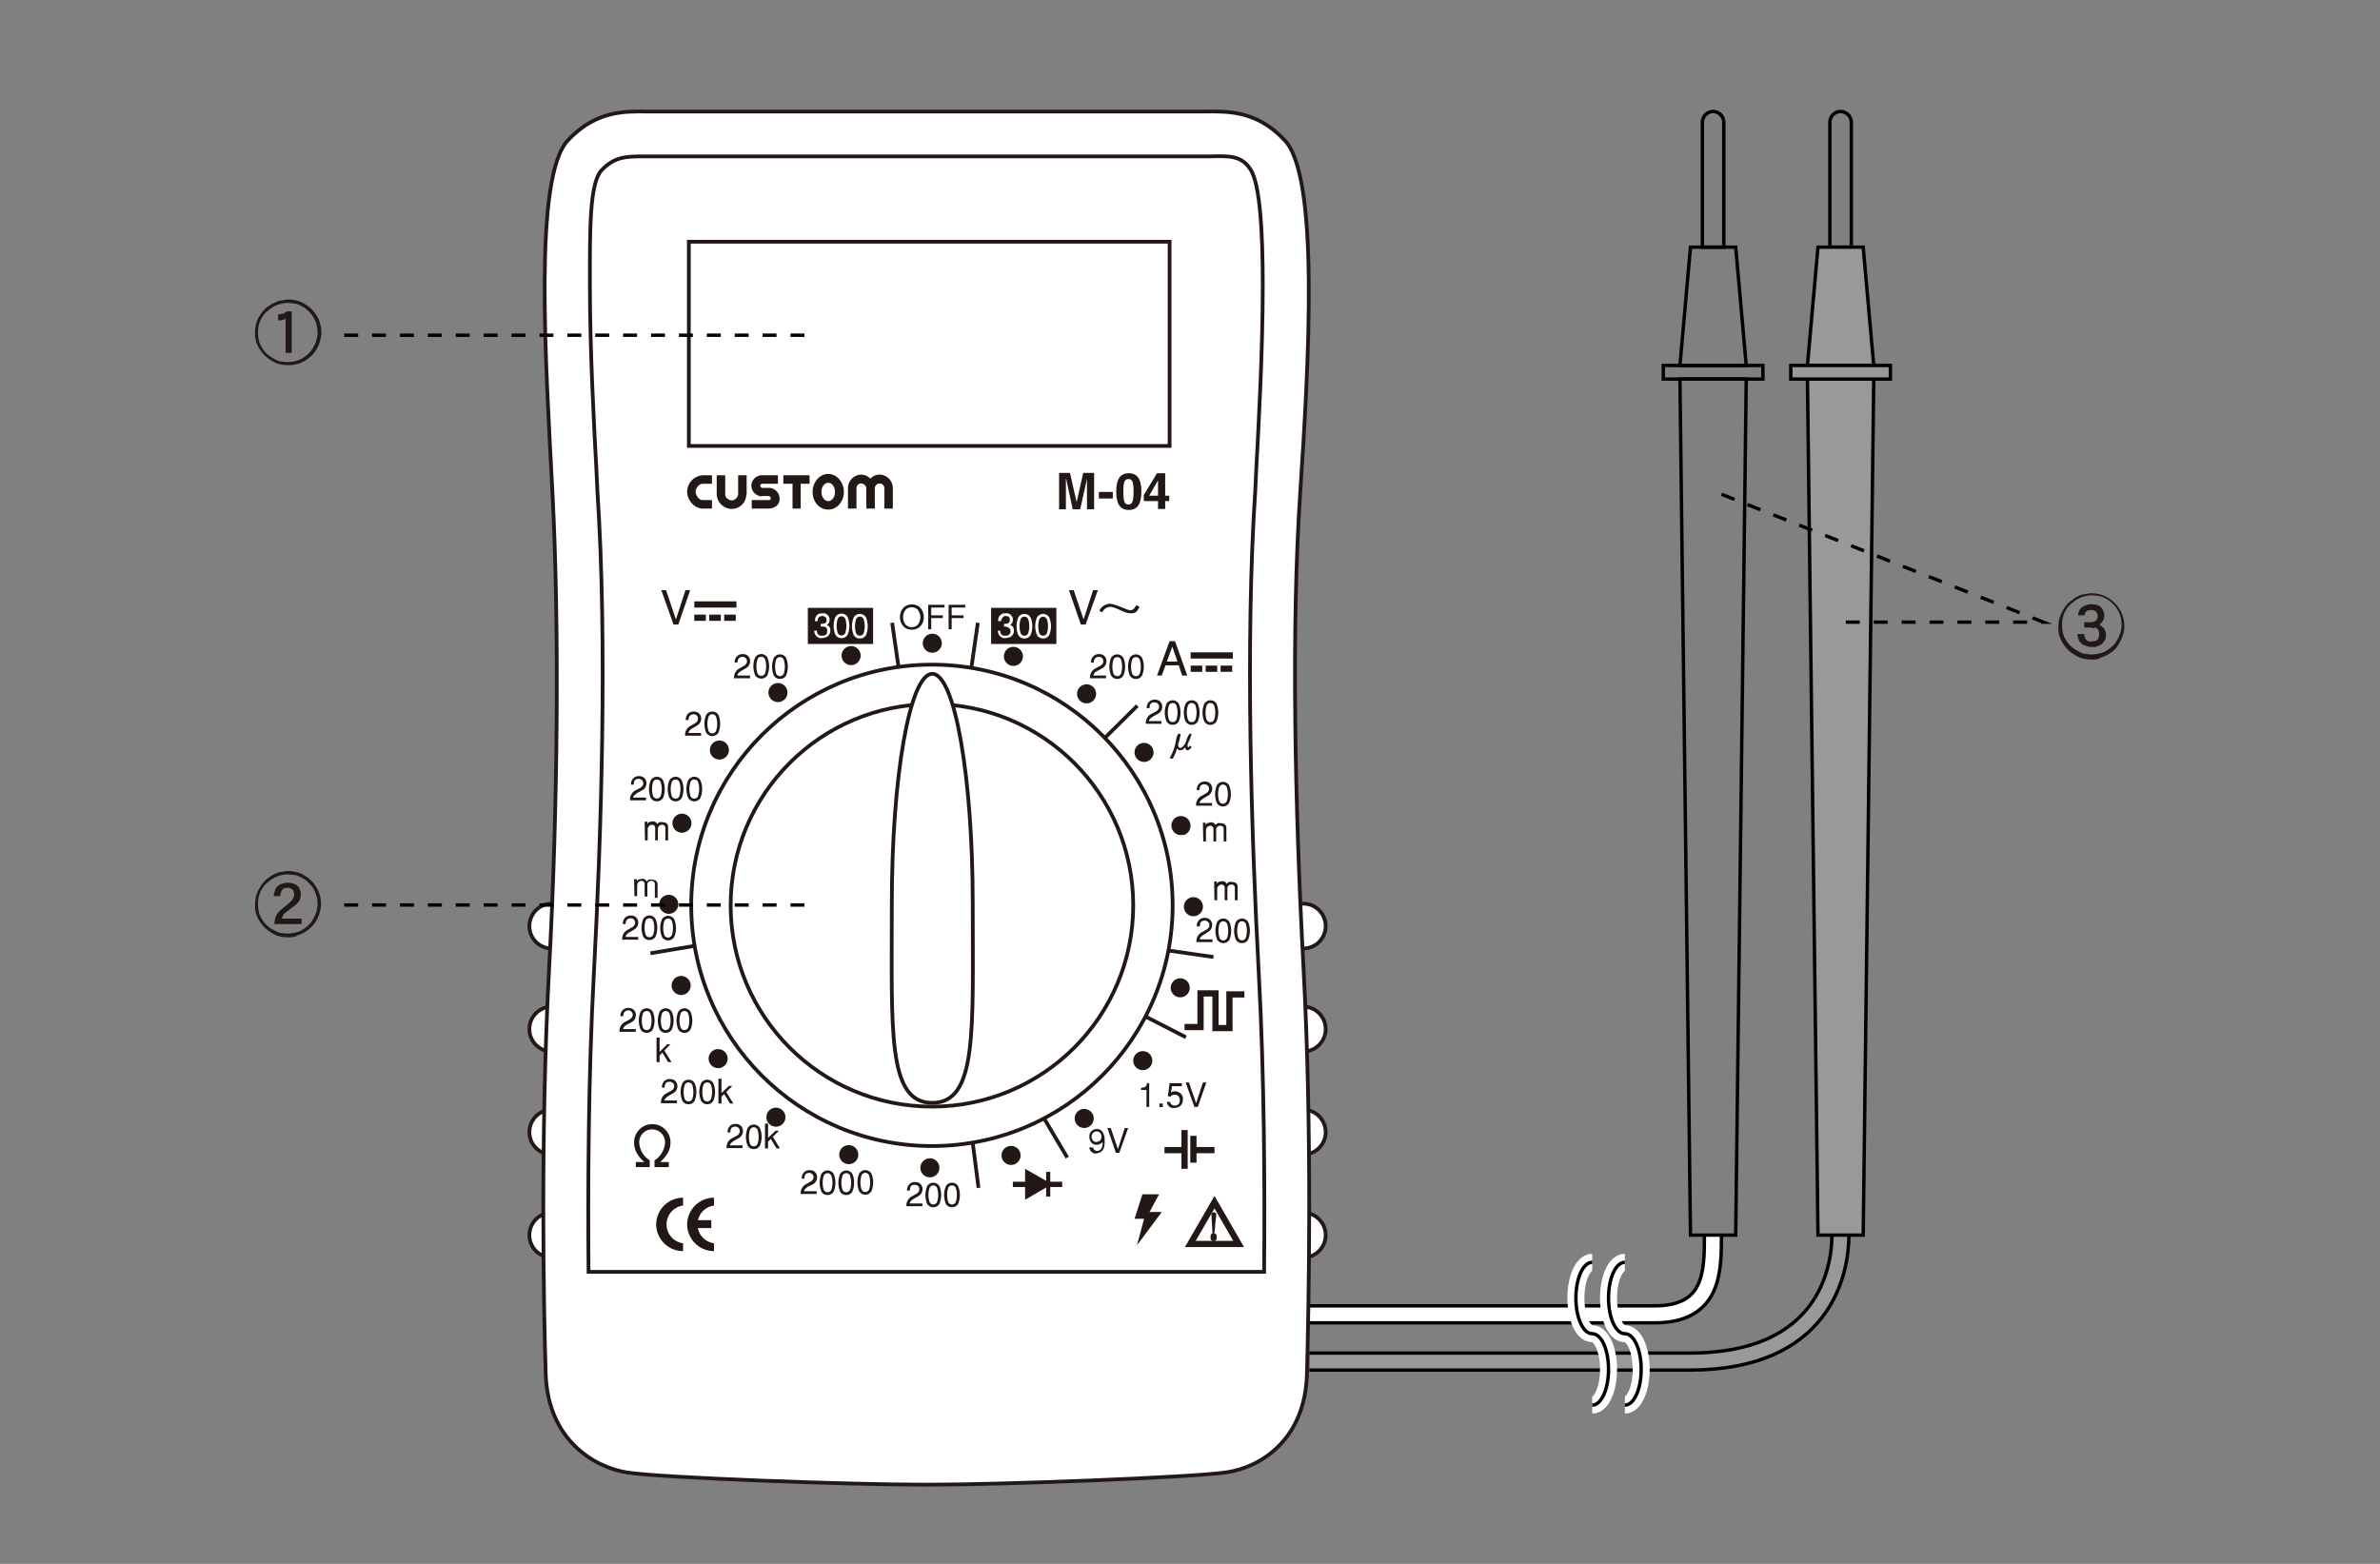 <svg id="レイヤー_5" data-name="レイヤー 5" xmlns="http://www.w3.org/2000/svg" viewBox="0 0 700 460"><rect x="0" y="0" width="700" height="460" fill="#808080" stroke="none"/><title>M-04_NameOftheParts</title><path d="M541.3,363.3c0,10.7-4.8,37.2-44.3,37.2H385.1" style="fill:none;stroke:#000;stroke-miterlimit:10;stroke-width:6px"/><path d="M541.3,363.3c0,10.7-4.8,37.2-44.3,37.2H385.1" style="fill:none;stroke:#999;stroke-miterlimit:10;stroke-width:4px"/><path d="M503.8,363.3c0,10.7,0,23.3-17.1,23.3H385.1" style="fill:none;stroke:#000;stroke-miterlimit:10;stroke-width:6px"/><path d="M503.8,363.3c0,10.7,0,23.3-17.1,23.3H385.1" style="fill:none;stroke:#fff;stroke-miterlimit:10;stroke-width:4px"/><path d="M78.6,91.6a8.8,8.8,0,0,1,6.3-2.5l1.9.2a7.4,7.4,0,0,1,2,.8,6.6,6.6,0,0,1,2,1.5,7.4,7.4,0,0,1,1.6,2.1,9,9,0,0,1,.8,2.2,10,10,0,0,1,.2,2.3,9,9,0,0,1-.4,2.1,13.2,13.2,0,0,1-1.1,2.3,7.7,7.7,0,0,1-2.1,2.2,6.5,6.5,0,0,1-2.5,1.3,11,11,0,0,1-3,.4l-2-.2a6.8,6.8,0,0,1-1.9-.9,8.7,8.7,0,0,1-2-1.4,7.5,7.5,0,0,1-1.5-2,5.5,5.5,0,0,1-.8-2,9,9,0,0,1-.2-2.2,8.1,8.1,0,0,1,2.6-6.2m4.9.6-1.6.3v1.7a3.3,3.3,0,0,0,2.2-.5v10.1h1.8V91.6H84.3l-.7.6m3.7,14.9a8.7,8.7,0,0,0,3-1.4,10.1,10.1,0,0,0,2.6-2.6,10.6,10.6,0,0,0,1.3-3.1,7.6,7.6,0,0,0,.3-2.5,8.3,8.3,0,0,0-.2-1.7,9.1,9.1,0,0,0-.8-2.3,12.6,12.6,0,0,0-1.5-2.2,11.2,11.2,0,0,0-2.2-1.8,9.1,9.1,0,0,0-2.6-1.1,10.5,10.5,0,0,0-2.7-.3l-2.5.4-.7.3-1.1.5A14.4,14.4,0,0,0,78,90.8,9.5,9.5,0,0,0,76.3,93a8.8,8.8,0,0,0-1.1,2.8A15.1,15.1,0,0,0,75,98a7.8,7.8,0,0,0,.5,3,10.6,10.6,0,0,0,1.6,2.7,8.1,8.1,0,0,0,2.2,2,9.4,9.4,0,0,0,2.5,1.3,10.4,10.4,0,0,0,2.9.4,7.6,7.6,0,0,0,2.5-.3" style="fill:#221815"/><path d="M78.6,259.7a8.8,8.8,0,0,1,6.3-2.5l1.9.2a7.4,7.4,0,0,1,2,.8,6.7,6.7,0,0,1,2,1.5,7.5,7.5,0,0,1,1.6,2.1,9,9,0,0,1,.8,2.2,10,10,0,0,1,.2,2.3,9,9,0,0,1-.4,2.1,13.1,13.1,0,0,1-1.1,2.3,7.8,7.8,0,0,1-2.1,2.2,6.5,6.5,0,0,1-2.5,1.3,10.9,10.9,0,0,1-3,.4l-2-.2a6.8,6.8,0,0,1-1.9-.9,8.9,8.9,0,0,1-2-1.4,7.7,7.7,0,0,1-1.5-2,5.5,5.5,0,0,1-.8-2,9,9,0,0,1-.2-2.2,8.1,8.1,0,0,1,2.6-6.2m4.8,9.3,2.4-1.9a7.5,7.5,0,0,0,2.3-2.1,4.5,4.5,0,0,0,.5-2.2,4.7,4.7,0,0,0-.4-1.4,1.9,1.9,0,0,0-.7-.9,3.6,3.6,0,0,0-1.4-.7l-1.6-.2-1.3.3a2.3,2.3,0,0,0-1.2.6,2.4,2.4,0,0,0-.9,1.1,6.7,6.7,0,0,0-.5,2h1.9a5.2,5.2,0,0,1,.4-1.5,1.5,1.5,0,0,1,.7-.8l1.2-.2.8.2a1.6,1.6,0,0,1,.7.6,2.8,2.8,0,0,1,.3,1.4,2.5,2.5,0,0,1-.5,1.3,7.1,7.1,0,0,1-1.3,1.3l-2.5,2.1a7.1,7.1,0,0,0-1.1,1.6,8.8,8.8,0,0,0-.4,2.2h8v-1.6H82.9a3.6,3.6,0,0,1,.6-1.3m3.7,6.3a8.8,8.8,0,0,0,3-1.4,10.1,10.1,0,0,0,2.6-2.6,10.6,10.6,0,0,0,1.3-3.1,7.6,7.6,0,0,0,.3-2.5,8.2,8.2,0,0,0-.2-1.7,9.1,9.1,0,0,0-.8-2.3,12.4,12.4,0,0,0-1.5-2.2,11.1,11.1,0,0,0-2.2-1.8,8.8,8.8,0,0,0-2.6-1.1,10.6,10.6,0,0,0-2.7-.3l-2.5.4-.7.3-1.1.5a14.6,14.6,0,0,0-2.1,1.6,9.5,9.5,0,0,0-1.7,2.3,8.7,8.7,0,0,0-1.1,2.8,15.1,15.1,0,0,0-.2,2.2,7.8,7.8,0,0,0,.5,3,10.6,10.6,0,0,0,1.6,2.7,8.2,8.2,0,0,0,2.2,2,9.3,9.3,0,0,0,2.5,1.3,10.2,10.2,0,0,0,2.9.4,7.6,7.6,0,0,0,2.5-.3" style="fill:#221815"/><path d="M168.9,272.4a6.6,6.6,0,1,1-6.6-6.6,6.6,6.6,0,0,1,6.6,6.6" style="fill:#fff"/><circle cx="162.3" cy="272.4" r="6.6" style="fill:none;stroke:#221815;stroke-width:1.101px"/><path d="M168.9,302.7a6.6,6.6,0,1,1-6.6-6.6,6.6,6.6,0,0,1,6.6,6.6" style="fill:#fff"/><circle cx="162.3" cy="302.7" r="6.6" style="fill:none;stroke:#221815;stroke-width:1.101px"/><path d="M168.9,333a6.6,6.6,0,1,1-6.6-6.6,6.6,6.6,0,0,1,6.6,6.6" style="fill:#fff"/><circle cx="162.3" cy="333" r="6.6" style="fill:none;stroke:#221815;stroke-width:1.101px"/><path d="M168.9,363.3a6.6,6.6,0,1,1-6.6-6.6,6.6,6.6,0,0,1,6.6,6.6" style="fill:#fff"/><circle cx="162.3" cy="363.3" r="6.6" style="fill:none;stroke:#221815;stroke-width:1.101px"/><path d="M389.9,272.4a6.6,6.6,0,1,1-6.6-6.6,6.6,6.6,0,0,1,6.6,6.6" style="fill:#fff"/><circle cx="383.3" cy="272.4" r="6.6" style="fill:none;stroke:#221815;stroke-width:1.101px"/><path d="M389.9,302.7a6.6,6.6,0,1,1-6.6-6.6,6.6,6.6,0,0,1,6.6,6.6" style="fill:#fff"/><circle cx="383.3" cy="302.7" r="6.6" style="fill:none;stroke:#221815;stroke-width:1.101px"/><path d="M389.9,333a6.6,6.6,0,1,1-6.6-6.6,6.6,6.6,0,0,1,6.6,6.6" style="fill:#fff"/><circle cx="383.3" cy="333" r="6.6" style="fill:none;stroke:#221815;stroke-width:1.101px"/><path d="M389.9,363.3a6.6,6.6,0,1,1-6.6-6.6,6.6,6.6,0,0,1,6.6,6.6" style="fill:#fff"/><circle cx="383.3" cy="363.3" r="6.6" style="fill:none;stroke:#221815;stroke-width:1.101px"/><path d="M272.5,32.8H190c-5.7,0-14.5-.5-22.8,8.3-10.4,10.4-6.7,65.3-4.7,104.1s1.6,91.1-1,139.8-1.6,99.9-1,119.1,14,27.4,23.8,29,66.3,3.6,86.5,3.6h3.3c20.2,0,76.1-2.1,86.5-3.6s23.3-9.8,23.8-29,1.6-70.4-1-119.1-3.6-100.5-1-139.8,5.7-93.7-4.7-104.1c-8.3-8.8-17.1-8.3-22.8-8.3H272.5Z" style="fill:#fff"/><path d="M272.5,32.8H190c-5.7,0-14.5-.5-22.8,8.3-10.4,10.4-6.7,65.3-4.7,104.1s1.6,91.1-1,139.8-1.6,99.9-1,119.1,14,27.4,23.8,29,66.3,3.6,86.5,3.6h3.3c20.2,0,76.1-2.1,86.5-3.6s23.3-9.8,23.8-29,1.6-70.4-1-119.1-3.6-100.5-1-139.8,5.7-93.7-4.7-104.1c-8.3-8.8-17.1-8.3-22.8-8.3H272.5Z" style="fill:none;stroke:#221815;stroke-width:1.101px"/><circle cx="274.1" cy="266.3" r="70.8" style="fill:none;stroke:#221815;stroke-width:1.101px"/><circle cx="274.1" cy="266.3" r="59.2" style="fill:none;stroke:#221815;stroke-width:1.101px"/><rect x="202.6" y="71.1" width="141.4" height="60.07" style="fill:none;stroke:#221815;stroke-width:1.101px"/><path d="M286.1,265.8c0,37.3,1.4,58.6-11.9,58.6s-11.9-21.2-11.9-58.6,5.3-67.6,11.9-67.6,11.9,30.3,11.9,67.6" style="fill:#fff"/><path d="M286.1,265.8c0,37.3,1.4,58.6-11.9,58.6s-11.9-21.2-11.9-58.6,5.3-67.6,11.9-67.6S286.1,228.5,286.1,265.8Z" style="fill:none;stroke:#221815;stroke-width:1.101px"/><path d="M219.6,145.5v-5.7h-2.5v5.7a2.1,2.1,0,0,1-1.8,1.7c-.7,0-2-.6-2-1.7v-5.7h-2.5v5.7a4.5,4.5,0,0,0,4.5,4.2,4.3,4.3,0,0,0,4.2-4.2" style="fill:#221815"/><path d="M249.4,143.5v6.1h2.5v-6.1a1.4,1.4,0,0,1,1.4-1.3,1.6,1.6,0,0,1,1.5,1.3v6.1h2.5v-6.1a1.5,1.5,0,0,1,1.5-1.3,1.4,1.4,0,0,1,1.3,1.3v6.1h2.5v-6.1a4,4,0,0,0-3.8-3.9,3.7,3.7,0,0,0-2.8,1.2,3.9,3.9,0,0,0-2.7-1.2,4,4,0,0,0-3.9,3.9" style="fill:#221815"/><polygon points="238.1 139.8 230.4 139.8 230.4 142.3 233.1 142.3 233.1 149.6 235.5 149.6 235.5 142.3 238.1 142.3 238.1 139.8" style="fill:#221815"/><path d="M206.7,139.8h2.7v2.5h-2.7c-1.2,0-2.1,1.4-2.1,2.3s.8,2.5,2.1,2.5h2.7v2.5h-2.7c-2.5,0-4.6-2.6-4.6-4.9a4.9,4.9,0,0,1,4.6-4.9" style="fill:#221815"/><path d="M224.2,145.9H226a.7.7,0,0,1,.7.7c0,.4-.3.5-.7.5h-4.9v2.5H226c1.2,0,3.3-.6,3.3-2.9a3.2,3.2,0,0,0-3.3-3.2h-1.8a.7.7,0,0,1-.6-.6.6.6,0,0,1,.6-.6h4.6v-2.5h-4.6A3.1,3.1,0,0,0,221,143a3.2,3.2,0,0,0,3.1,3" style="fill:#221815"/><path d="M243.6,139.4c-2.5,0-4.6,2.4-4.6,5.3s2,5.2,4.6,5.2,4.6-2.4,4.6-5.2-2-5.3-4.6-5.3m0,8c-1.1,0-2-1.2-2-2.7s.9-2.7,2-2.7,2,1.2,2,2.7-.9,2.7-2,2.7" style="fill:#221815"/><polygon points="321.8 149.8 319.7 149.8 319.7 140.9 319.7 140.9 317.7 149.8 315.5 149.8 313.6 140.9 313.5 140.9 313.5 149.8 311.5 149.8 311.5 139.1 314.7 139.1 316.6 147.5 316.7 147.5 318.6 139.1 321.8 139.1 321.8 149.8" style="fill:#221815"/><rect x="323.2" y="144.7" width="4.1" height="1.93" style="fill:#221815"/><path d="M330.4,144.6c0-2.7.3-3.7,1.5-3.7s1.5,1,1.5,3.7-.3,3.8-1.5,3.8-1.5-1-1.5-3.8m-2.1,0c0,3.7,1.2,5.4,3.7,5.4s3.7-1.7,3.7-5.4-1.2-5.4-3.7-5.4-3.7,1.7-3.7,5.4" style="fill:#221815"/><path d="M340.6,145.8c0-2.6,0-4.2,0-4.5h0l-2.6,4.5Zm3.3,1.6h-1.2v2.3h-2.1v-2.3h-4.2v-1.8l3.9-6.4h2.4v6.6h1.2Z" style="fill:#221815"/><path d="M272.6,46H189.1c-5.2,0-8.4.2-12.1,4s-3.5,18.1-3.5,33.9c0,19,1.2,41.2,1.9,53.9l.3,6.5c3,45.1,1.1,101.8-1,141.4-1.7,31.2-1.8,64-1.6,88.4H371.8c.2-24.4.1-57.1-1.6-88.4-2.1-39.6-4-96.3-1-141.4l.3-6.5c.7-12.8,1.9-34.9,1.9-53.9,0-15.8-.8-29.4-3.5-33.9s-6.9-4.1-12.1-4H272.6Z" style="fill:none;stroke:#221815;stroke-width:1.101px"/><path d="M277,189.2a2.8,2.8,0,1,1-2.8-2.8,2.8,2.8,0,0,1,2.8,2.8" style="fill:#221815"/><path d="M253,192a2.8,2.8,0,1,1-3.6-1.8A2.8,2.8,0,0,1,253,192" style="fill:#221815"/><path d="M231.1,202.1a2.8,2.8,0,1,1-4-.6,2.8,2.8,0,0,1,4,.6" style="fill:#221815"/><path d="M213.3,218.4a2.8,2.8,0,1,1-4,.6,2.8,2.8,0,0,1,4-.6" style="fill:#221815"/><path d="M201.5,239.5a2.8,2.8,0,1,1-3.6,1.8,2.8,2.8,0,0,1,3.6-1.8" style="fill:#221815"/><path d="M196.7,263.2a2.8,2.8,0,1,1-2.8,2.8,2.8,2.8,0,0,1,2.8-2.8" style="fill:#221815"/><path d="M199.5,287.2a2.8,2.8,0,1,1-1.8,3.6,2.8,2.8,0,0,1,1.8-3.6" style="fill:#221815"/><path d="M209.6,309.1a2.8,2.8,0,1,1-.6,4,2.8,2.8,0,0,1,.6-4" style="fill:#221815"/><path d="M226,326.9a2.8,2.8,0,1,1,.6,4,2.8,2.8,0,0,1-.6-4" style="fill:#221815"/><path d="M247,338.7a2.8,2.8,0,1,1,1.8,3.6,2.8,2.8,0,0,1-1.8-3.6" style="fill:#221815"/><path d="M270.7,343.5a2.8,2.8,0,1,1,2.8,2.8,2.8,2.8,0,0,1-2.8-2.8" style="fill:#221815"/><path d="M294.7,340.7a2.8,2.8,0,1,1,3.6,1.8,2.8,2.8,0,0,1-3.6-1.8" style="fill:#221815"/><path d="M316.6,330.6a2.8,2.8,0,1,1,4,.6,2.8,2.8,0,0,1-4-.6" style="fill:#221815"/><path d="M334.4,314.2a2.8,2.8,0,1,1,4-.6,2.8,2.8,0,0,1-4,.6" style="fill:#221815"/><path d="M346.2,293.2a2.8,2.8,0,1,1,3.6-1.8,2.8,2.8,0,0,1-3.6,1.8" style="fill:#221815"/><path d="M351,269.5a2.8,2.8,0,1,1,2.8-2.8,2.8,2.8,0,0,1-2.8,2.8" style="fill:#221815"/><path d="M348.2,245.5A2.8,2.8,0,1,1,350,242a2.8,2.8,0,0,1-1.8,3.6" style="fill:#221815"/><path d="M338.1,223.6a2.8,2.8,0,1,1,.6-4,2.8,2.8,0,0,1-.6,4" style="fill:#221815"/><path d="M321.8,205.8a2.8,2.8,0,1,1-.6-4,2.8,2.8,0,0,1,.6,4" style="fill:#221815"/><path d="M300.7,194a2.8,2.8,0,1,1-1.8-3.6,2.8,2.8,0,0,1,1.8,3.6" style="fill:#221815"/><line x1="262.4" y1="183.2" x2="264.3" y2="196.4" style="fill:none;stroke:#221815;stroke-width:1.101px"/><line x1="287.6" y1="183.2" x2="285.7" y2="196.4" style="fill:none;stroke:#221815;stroke-width:1.101px"/><line x1="334.5" y1="207.6" x2="325" y2="217" style="fill:none;stroke:#221815;stroke-width:1.101px"/><line x1="356.9" y1="281.5" x2="343.7" y2="279.6" style="fill:none;stroke:#221815;stroke-width:1.101px"/><line x1="348.8" y1="305.1" x2="336.9" y2="299" style="fill:none;stroke:#221815;stroke-width:1.101px"/><line x1="313.9" y1="340.5" x2="307.1" y2="329" style="fill:none;stroke:#221815;stroke-width:1.101px"/><line x1="287.8" y1="349.4" x2="286.1" y2="336.2" style="fill:none;stroke:#221815;stroke-width:1.101px"/><line x1="191.3" y1="280.4" x2="204.4" y2="278.2" style="fill:none;stroke:#221815;stroke-width:1.101px"/><path d="M270.4,178.5a4,4,0,0,1,1.3,3,3.9,3.9,0,0,1-1.3,3,3.7,3.7,0,0,1-4.4,0,4,4,0,0,1-1.3-3,4,4,0,0,1,1.3-3,3.7,3.7,0,0,1,4.4,0m-4,.8a3.6,3.6,0,0,0,0,4.5,2.6,2.6,0,0,0,3.5,0,3.6,3.6,0,0,0,0-4.5,2.6,2.6,0,0,0-3.5,0" style="fill:#221815"/><polygon points="273 185.1 273.9 185.1 273.9 181.8 277.3 181.8 277.3 181 273.9 181 273.9 178.7 277.8 178.7 277.8 177.9 273 177.9 273 185.1" style="fill:#221815"/><polygon points="279 185.1 279.9 185.1 279.9 181.8 283.4 181.8 283.4 181 279.9 181 279.9 178.7 283.9 178.7 283.9 177.9 279 177.9 279 185.1" style="fill:#221815"/><path d="M324.1,196.6a2.4,2.4,0,0,0,1.3-2.5,2,2,0,0,0-2-1.7,2.4,2.4,0,0,0-1.7.5,2.4,2.4,0,0,0-.8,2h.8c0-.9.4-1.6,1.4-1.7a1.3,1.3,0,0,1,1.4,1.4,1.7,1.7,0,0,1-1,1.3l-1.1.6a3,3,0,0,0-1.8,3h4.7v-.8h-3.7c0-.7,1.1-1.4,1.3-1.4Z" style="fill:#221815"/><path d="M328.6,198.9a1.3,1.3,0,0,1-1.1-.7,6.9,6.9,0,0,1,0-4.2,1.2,1.2,0,0,1,2.2,0,6.8,6.8,0,0,1,0,4.2,1.3,1.3,0,0,1-1.1.7m0,.8a2,2,0,0,0,1.8-1,6.8,6.8,0,0,0,0-5.2,2.1,2.1,0,0,0-3.6,0,6.8,6.8,0,0,0,0,5.2,2,2,0,0,0,1.8,1" style="fill:#221815"/><path d="M334.1,198.9a1.3,1.3,0,0,1-1.1-.7,6.8,6.8,0,0,1,0-4.2,1.2,1.2,0,0,1,2.2,0,6.8,6.8,0,0,1,0,4.2,1.3,1.3,0,0,1-1.1.7m0,.8a2,2,0,0,0,1.8-1,6.8,6.8,0,0,0,0-5.2,2.1,2.1,0,0,0-3.6,0,6.8,6.8,0,0,0,0,5.2,2,2,0,0,0,1.8,1" style="fill:#221815"/><path d="M186.4,273.5a2.4,2.4,0,0,0,1.3-2.5,2,2,0,0,0-2-1.7,2.3,2.3,0,0,0-1.7.5,2.4,2.4,0,0,0-.8,2h.8c0-.9.4-1.6,1.4-1.7a1.3,1.3,0,0,1,1.4,1.4,1.6,1.6,0,0,1-1,1.3l-1,.6a3,3,0,0,0-1.8,3h4.7v-.8H184c0-.7,1.1-1.4,1.2-1.4Z" style="fill:#221815"/><path d="M191,275.7a1.3,1.3,0,0,1-1.1-.7,6.8,6.8,0,0,1,0-4.2,1.2,1.2,0,0,1,2.2,0,6.7,6.7,0,0,1,0,4.2,1.3,1.3,0,0,1-1.1.7m0,.8a2,2,0,0,0,1.8-1,6.8,6.8,0,0,0,0-5.2,2.1,2.1,0,0,0-3.6,0,6.8,6.8,0,0,0,0,5.2,2,2,0,0,0,1.8,1" style="fill:#221815"/><path d="M196.5,276.6a2,2,0,0,0,1.8-1,6.8,6.8,0,0,0,0-5.2,2.1,2.1,0,0,0-3.6,0,6.8,6.8,0,0,0,0,5.2,2,2,0,0,0,1.8,1m0-.8a1.3,1.3,0,0,1-1.1-.7,6.9,6.9,0,0,1,0-4.2,1.2,1.2,0,0,1,2.2,0,6.8,6.8,0,0,1,0,4.2,1.3,1.3,0,0,1-1.1.7" style="fill:#221815"/><path d="M219.3,196.6a2.4,2.4,0,0,0,1.3-2.5,2,2,0,0,0-2-1.7,2.4,2.4,0,0,0-1.7.5,2.4,2.4,0,0,0-.8,2h.8c0-.9.4-1.6,1.4-1.7a1.3,1.3,0,0,1,1.4,1.4,1.6,1.6,0,0,1-1,1.3l-1,.6a3,3,0,0,0-1.8,3h4.7v-.8h-3.7c0-.7,1.1-1.4,1.2-1.4Z" style="fill:#221815"/><path d="M223.9,198.8a1.3,1.3,0,0,1-1.1-.7,6.8,6.8,0,0,1,0-4.2,1.2,1.2,0,0,1,2.2,0,6.7,6.7,0,0,1,0,4.2,1.3,1.3,0,0,1-1.1.7m0,.8a2,2,0,0,0,1.8-1,6.8,6.8,0,0,0,0-5.2,2.1,2.1,0,0,0-3.6,0,6.8,6.8,0,0,0,0,5.2,2,2,0,0,0,1.8,1" style="fill:#221815"/><path d="M229.4,199.7a2,2,0,0,0,1.8-1,6.8,6.8,0,0,0,0-5.2,2.1,2.1,0,0,0-3.6,0,6.8,6.8,0,0,0,0,5.2,2,2,0,0,0,1.8,1m0-.8a1.3,1.3,0,0,1-1.1-.7,6.9,6.9,0,0,1,0-4.2,1.2,1.2,0,0,1,2.2,0,6.8,6.8,0,0,1,0,4.2,1.3,1.3,0,0,1-1.1.7" style="fill:#221815"/><path d="M354.1,274.9c-.2.1-1.3.8-1.2,1.4h3.7v.8h-4.7a3,3,0,0,1,1.8-3l1-.6a1.6,1.6,0,0,0,1-1.3,1.3,1.3,0,0,0-1.4-1.4c-1.1,0-1.4.7-1.4,1.7H352a2.4,2.4,0,0,1,.8-2,2.4,2.4,0,0,1,1.7-.5,2,2,0,0,1,2,1.7,2.4,2.4,0,0,1-1.3,2.5Z" style="fill:#221815"/><path d="M358,276.4a6.8,6.8,0,0,1,0-5.2,2.1,2.1,0,0,1,3.6,0,6.8,6.8,0,0,1,0,5.2,2.1,2.1,0,0,1-3.6,0m2.9-.5a6.7,6.7,0,0,0,0-4.2,1.2,1.2,0,0,0-2.2,0,6.8,6.8,0,0,0,0,4.2,1.2,1.2,0,0,0,2.2,0" style="fill:#221815"/><path d="M365.3,277.4a2,2,0,0,0,1.8-1,6.8,6.8,0,0,0,0-5.2,2.1,2.1,0,0,0-3.6,0,6.8,6.8,0,0,0,0,5.2,2,2,0,0,0,1.8,1m0-.8a1.3,1.3,0,0,1-1.1-.7,6.9,6.9,0,0,1,0-4.2,1.2,1.2,0,0,1,2.2,0,6.8,6.8,0,0,1,0,4.2,1.3,1.3,0,0,1-1.1.7" style="fill:#221815"/><path d="M268.8,352.6c-.2.1-1.3.8-1.2,1.4h3.7v.8h-4.7a3,3,0,0,1,1.8-3l1-.6a1.6,1.6,0,0,0,1-1.3,1.3,1.3,0,0,0-1.4-1.4c-1.1,0-1.4.7-1.4,1.7h-.8a2.4,2.4,0,0,1,.8-2,2.3,2.3,0,0,1,1.7-.5,2,2,0,0,1,2,1.7,2.4,2.4,0,0,1-1.3,2.5Z" style="fill:#221815"/><path d="M274.5,354.3a1.3,1.3,0,0,1-1.1-.7,6.8,6.8,0,0,1,0-4.2,1.2,1.2,0,0,1,2.2,0,6.7,6.7,0,0,1,0,4.2,1.3,1.3,0,0,1-1.1.7m0,.8a2,2,0,0,0,1.8-1,6.8,6.8,0,0,0,0-5.2,2.1,2.1,0,0,0-3.6,0,6.8,6.8,0,0,0,0,5.2,2,2,0,0,0,1.8,1" style="fill:#221815"/><path d="M280,354.3a1.3,1.3,0,0,1-1.1-.7,6.9,6.9,0,0,1,0-4.2,1.2,1.2,0,0,1,2.2,0,6.8,6.8,0,0,1,0,4.2,1.3,1.3,0,0,1-1.1.7m0,.8a2,2,0,0,0,1.8-1,6.8,6.8,0,0,0,0-5.2,2.1,2.1,0,0,0-3.6,0,6.8,6.8,0,0,0,0,5.2,2,2,0,0,0,1.8,1" style="fill:#221815"/><path d="M337.2,325.6v-5h-1.6V320c1.4-.2,1.5-.3,1.8-1.4h.6v7Z" style="fill:#221815"/><rect x="341" y="324.6" width="1" height="1.03" style="fill:#221815"/><path d="M343.5,322.4l.5-3.8h3.6v.9h-2.9l-.3,1.9a1.7,1.7,0,0,1,1.2-.4,2,2,0,0,1,.9.2,2.1,2.1,0,0,1,1.4,2.3,2.4,2.4,0,0,1-1.2,2.1l-1,.3h-1a2,2,0,0,1-1.5-1.8h.9a1.4,1.4,0,0,0,1.5,1.1,1.4,1.4,0,0,0,1.4-1.3c.1-1.4-.7-1.9-1.5-1.9a1.6,1.6,0,0,0-1.3.6Z" style="fill:#221815"/><polygon points="353.8 318.4 354.8 318.4 352.3 325.6 351.3 325.6 348.7 318.4 349.7 318.4 351.8 324.5 353.8 318.4" style="fill:#221815"/><path d="M320.4,337.5a2,2,0,0,0,.6,1.3,2,2,0,0,0,1.5.5l1.2-.4a2.5,2.5,0,0,0,1-1.4,6.7,6.7,0,0,0,.2-1.3c0-.2,0-.4,0-.6s0-.4,0-.6a4.4,4.4,0,0,0-.6-2,1.9,1.9,0,0,0-1.7-.9,2.1,2.1,0,0,0-1.8.9,2.3,2.3,0,0,0-.4.9v.6a2.9,2.9,0,0,0,.1.6,2,2,0,0,0,1.7,1.6h.7l.6-.2a2.5,2.5,0,0,0,.8-.6,3.7,3.7,0,0,1-.3,1.8,1.4,1.4,0,0,1-1.5.8,1.1,1.1,0,0,1-1-1Zm1-4.1a1.3,1.3,0,0,1,1.2-.6,1.4,1.4,0,0,1,1.1.6,1.7,1.7,0,0,1-.1,2,1.5,1.5,0,0,1-1.1.5,1.2,1.2,0,0,1-1.1-.5,1.9,1.9,0,0,1-.1-2" style="fill:#221815"/><polygon points="330.8 331.8 331.8 331.8 329.2 339.1 328.2 339.1 325.7 331.8 326.7 331.8 328.8 338 330.8 331.8" style="fill:#221815"/><path d="M339.2,210.7c-.1.1-1.3.8-1.3,1.4h3.7v.8H337a3,3,0,0,1,1.8-3l1.1-.6a1.6,1.6,0,0,0,1-1.3,1.3,1.3,0,0,0-1.4-1.4c-1.1,0-1.4.7-1.4,1.7h-.8a2.4,2.4,0,0,1,.8-2,2.4,2.4,0,0,1,1.7-.5,2,2,0,0,1,2,1.7,2.4,2.4,0,0,1-1.3,2.5Z" style="fill:#221815"/><path d="M344.9,212.4a1.3,1.3,0,0,1-1.1-.7,6.8,6.8,0,0,1,0-4.2,1.2,1.2,0,0,1,2.2,0,6.8,6.8,0,0,1,0,4.2,1.3,1.3,0,0,1-1.1.7m0,.8a2,2,0,0,0,1.8-1,6.8,6.8,0,0,0,0-5.2,2.1,2.1,0,0,0-3.6,0,6.8,6.8,0,0,0,0,5.2,2,2,0,0,0,1.8,1" style="fill:#221815"/><path d="M348.7,212.2a6.8,6.8,0,0,1,0-5.2,2.1,2.1,0,0,1,3.6,0,6.8,6.8,0,0,1,0,5.2,2.1,2.1,0,0,1-3.6,0m2.9-.5a6.7,6.7,0,0,0,0-4.2,1.2,1.2,0,0,0-2.2,0,6.7,6.7,0,0,0,0,4.2,1.2,1.2,0,0,0,2.2,0" style="fill:#221815"/><path d="M354.2,212.2a6.8,6.8,0,0,1,0-5.2,2.1,2.1,0,0,1,3.6,0,6.8,6.8,0,0,1,0,5.2,2.1,2.1,0,0,1-3.6,0m2.9-.5a6.7,6.7,0,0,0,0-4.2,1.2,1.2,0,0,0-2.2,0,6.8,6.8,0,0,0,0,4.2,1.2,1.2,0,0,0,2.2,0" style="fill:#221815"/><path d="M237.7,349c-.1.1-1.3.8-1.2,1.4h3.7v.8h-4.7a3,3,0,0,1,1.8-3l1-.6a1.6,1.6,0,0,0,1-1.3A1.3,1.3,0,0,0,238,345c-1.1,0-1.4.7-1.4,1.7h-.8a2.5,2.5,0,0,1,.8-2,2.4,2.4,0,0,1,1.7-.5,2,2,0,0,1,2,1.7,2.4,2.4,0,0,1-1.3,2.5Z" style="fill:#221815"/><path d="M243.4,350.7a1.3,1.3,0,0,1-1.1-.7,6.7,6.7,0,0,1,0-4.2,1.2,1.2,0,0,1,2.2,0,6.7,6.7,0,0,1,0,4.2,1.3,1.3,0,0,1-1.1.7m0,.8a2,2,0,0,0,1.8-1,6.8,6.8,0,0,0,0-5.2,2.1,2.1,0,0,0-3.6,0,6.8,6.8,0,0,0,0,5.2,2,2,0,0,0,1.8,1" style="fill:#221815"/><path d="M248.9,351.5a2,2,0,0,0,1.8-1,6.8,6.8,0,0,0,0-5.2,2.1,2.1,0,0,0-3.6,0,6.8,6.8,0,0,0,0,5.2,2,2,0,0,0,1.8,1m0-.8a1.3,1.3,0,0,1-1.1-.7,6.8,6.8,0,0,1,0-4.2,1.2,1.2,0,0,1,2.2,0,6.7,6.7,0,0,1,0,4.2,1.3,1.3,0,0,1-1.1.7" style="fill:#221815"/><path d="M252.7,350.4a6.8,6.8,0,0,1,0-5.2,2.1,2.1,0,0,1,3.6,0,6.8,6.8,0,0,1,0,5.2,2.1,2.1,0,0,1-3.6,0m2.9-.5a6.8,6.8,0,0,0,0-4.2,1.2,1.2,0,0,0-2.2,0,6.9,6.9,0,0,0,0,4.2,1.2,1.2,0,0,0,2.2,0" style="fill:#221815"/><path d="M354,234.8c-.1.1-1.3.8-1.2,1.4h3.7v.8h-4.7a3,3,0,0,1,1.8-3l1-.6a1.6,1.6,0,0,0,1-1.3,1.3,1.3,0,0,0-1.4-1.4c-1.1,0-1.4.7-1.4,1.7H352a2.5,2.5,0,0,1,.8-2,2.4,2.4,0,0,1,1.7-.5,2,2,0,0,1,2,1.7,2.4,2.4,0,0,1-1.3,2.5Z" style="fill:#221815"/><path d="M357.9,236.2a6.8,6.8,0,0,1,0-5.2,2.1,2.1,0,0,1,3.6,0,6.8,6.8,0,0,1,0,5.2,2.1,2.1,0,0,1-3.6,0m2.9-.5a6.7,6.7,0,0,0,0-4.2,1.2,1.2,0,0,0-2.2,0,6.7,6.7,0,0,0,0,4.2,1.2,1.2,0,0,0,2.2,0" style="fill:#221815"/><path d="M204.9,213.5a2.4,2.4,0,0,0,1.3-2.5,2,2,0,0,0-2-1.7,2.4,2.4,0,0,0-1.7.5,2.4,2.4,0,0,0-.8,2h.8c0-.9.4-1.6,1.4-1.7a1.3,1.3,0,0,1,1.4,1.4,1.7,1.7,0,0,1-1,1.3l-1,.6a3,3,0,0,0-1.8,3h4.7v-.8h-3.7c0-.7,1.1-1.4,1.2-1.4Z" style="fill:#221815"/><path d="M207.7,215.5a6.8,6.8,0,0,1,0-5.2,2.1,2.1,0,0,1,3.6,0,6.8,6.8,0,0,1,0,5.2,2.1,2.1,0,0,1-3.6,0m2.9-.5a6.7,6.7,0,0,0,0-4.2,1.2,1.2,0,0,0-2.2,0,6.7,6.7,0,0,0,0,4.2,1.2,1.2,0,0,0,2.2,0" style="fill:#221815"/><path d="M216,335.5c-.2.1-1.3.8-1.3,1.4h3.7v.8h-4.7a3,3,0,0,1,1.8-3l1.1-.6a1.6,1.6,0,0,0,1-1.3,1.3,1.3,0,0,0-1.4-1.4c-1.1,0-1.4.7-1.4,1.7h-.8a2.4,2.4,0,0,1,.8-2,2.4,2.4,0,0,1,1.7-.5,2,2,0,0,1,2,1.7,2.4,2.4,0,0,1-1.3,2.5Z" style="fill:#221815"/><path d="M221.7,337.2a1.3,1.3,0,0,1-1.1-.7,6.9,6.9,0,0,1,0-4.2,1.2,1.2,0,0,1,2.2,0,6.9,6.9,0,0,1,0,4.2,1.3,1.3,0,0,1-1.1.7m0,.8a2,2,0,0,0,1.8-1,6.8,6.8,0,0,0,0-5.2,2.1,2.1,0,0,0-3.6,0,6.8,6.8,0,0,0,0,5.2,2,2,0,0,0,1.8,1" style="fill:#221815"/><polygon points="225 330.5 225 337.8 225.9 337.8 225.9 335.8 226.7 335 228.4 337.8 229.4 337.8 227.3 334.4 229.1 332.6 228.1 332.6 225.9 334.7 225.9 330.5 225 330.5" style="fill:#221815"/><path d="M196.7,322.3c-.1.1-1.3.8-1.3,1.4h3.7v.8h-4.7a3,3,0,0,1,1.8-3l1.1-.6a1.7,1.7,0,0,0,1-1.3,1.3,1.3,0,0,0-1.4-1.4c-1.1,0-1.4.7-1.4,1.7h-.8a2.4,2.4,0,0,1,.8-2,2.3,2.3,0,0,1,1.7-.5,2,2,0,0,1,2,1.7,2.3,2.3,0,0,1-1.3,2.5Z" style="fill:#221815"/><path d="M202.5,324a1.3,1.3,0,0,1-1.1-.7,6.8,6.8,0,0,1,0-4.2,1.2,1.2,0,0,1,2.2,0,6.8,6.8,0,0,1,0,4.2,1.3,1.3,0,0,1-1.1.7m0,.8a2,2,0,0,0,1.8-1,6.8,6.8,0,0,0,0-5.2,2.1,2.1,0,0,0-3.6,0,6.8,6.8,0,0,0,0,5.2,2,2,0,0,0,1.8,1" style="fill:#221815"/><path d="M208,324a1.3,1.3,0,0,1-1.1-.7,6.7,6.7,0,0,1,0-4.2,1.2,1.2,0,0,1,2.2,0,6.7,6.7,0,0,1,0,4.2,1.3,1.3,0,0,1-1.1.7m0,.8a2,2,0,0,0,1.8-1,6.8,6.8,0,0,0,0-5.2,2.1,2.1,0,0,0-3.6,0,6.8,6.8,0,0,0,0,5.2,2,2,0,0,0,1.8,1" style="fill:#221815"/><polygon points="211.3 317.3 211.3 324.6 212.2 324.6 212.2 322.6 213 321.8 214.7 324.6 215.7 324.6 213.6 321.2 215.4 319.4 214.4 319.4 212.2 321.5 212.2 317.3 211.3 317.3" style="fill:#221815"/><path d="M185.7,300.7a2.4,2.4,0,0,0,1.3-2.5,2,2,0,0,0-2-1.7,2.2,2.2,0,0,0-2.5,2.4h.8c0-.9.4-1.6,1.4-1.7a1.3,1.3,0,0,1,1.4,1.4,1.7,1.7,0,0,1-1,1.3l-1.1.6a3,3,0,0,0-1.8,3H187v-.8h-3.7c0-.7,1.1-1.4,1.3-1.4Z" style="fill:#221815"/><path d="M190.2,303a1.3,1.3,0,0,1-1.1-.7,6.9,6.9,0,0,1,0-4.2,1.2,1.2,0,0,1,2.2,0,6.8,6.8,0,0,1,0,4.2,1.3,1.3,0,0,1-1.1.7m0,.8a2,2,0,0,0,1.8-1,6.8,6.8,0,0,0,0-5.2,2.1,2.1,0,0,0-3.6,0,6.8,6.8,0,0,0,0,5.2,2,2,0,0,0,1.8,1" style="fill:#221815"/><path d="M195.8,303a1.3,1.3,0,0,1-1.1-.7,6.9,6.9,0,0,1,0-4.2,1.2,1.2,0,0,1,2.2,0,6.8,6.8,0,0,1,0,4.2,1.3,1.3,0,0,1-1.1.7m0,.8a2,2,0,0,0,1.8-1,6.8,6.8,0,0,0,0-5.2,2.1,2.1,0,0,0-3.6,0,6.8,6.8,0,0,0,0,5.2,2,2,0,0,0,1.8,1" style="fill:#221815"/><path d="M201.3,303a1.3,1.3,0,0,1-1.1-.7,6.7,6.7,0,0,1,0-4.2,1.2,1.2,0,0,1,2.2,0,6.8,6.8,0,0,1,0,4.2,1.3,1.3,0,0,1-1.1.7m0,.8a2,2,0,0,0,1.8-1,6.8,6.8,0,0,0,0-5.2,2.1,2.1,0,0,0-3.6,0,6.8,6.8,0,0,0,0,5.2,2,2,0,0,0,1.8,1" style="fill:#221815"/><path d="M187.5,233.2c-.1.1-1.3.8-1.3,1.4H190v.8h-4.7a3,3,0,0,1,1.8-3l1.1-.6a1.7,1.7,0,0,0,1-1.3,1.3,1.3,0,0,0-1.4-1.4c-1.1,0-1.4.7-1.4,1.7h-.8a2.4,2.4,0,0,1,.8-2,2.3,2.3,0,0,1,1.7-.5,2,2,0,0,1,2,1.7,2.3,2.3,0,0,1-1.3,2.5Z" style="fill:#221815"/><path d="M193.2,234.9a1.3,1.3,0,0,1-1.1-.7,6.8,6.8,0,0,1,0-4.2,1.2,1.2,0,0,1,2.2,0,6.8,6.8,0,0,1,0,4.2,1.3,1.3,0,0,1-1.1.7m0,.8a2,2,0,0,0,1.8-1,6.8,6.8,0,0,0,0-5.2,2.1,2.1,0,0,0-3.6,0,6.8,6.8,0,0,0,0,5.2,2,2,0,0,0,1.8,1" style="fill:#221815"/><path d="M196.9,234.7a6.8,6.8,0,0,1,0-5.2,2.1,2.1,0,0,1,3.6,0,6.8,6.8,0,0,1,0,5.2,2.1,2.1,0,0,1-3.6,0m2.9-.5a6.7,6.7,0,0,0,0-4.2,1.2,1.2,0,0,0-2.2,0,6.7,6.7,0,0,0,0,4.2,1.2,1.2,0,0,0,2.2,0" style="fill:#221815"/><path d="M202.4,234.7a6.8,6.8,0,0,1,0-5.2,2.1,2.1,0,0,1,3.6,0,6.8,6.8,0,0,1,0,5.2,2.1,2.1,0,0,1-3.6,0m2.9-.5a6.7,6.7,0,0,0,0-4.2,1.2,1.2,0,0,0-2.2,0,6.8,6.8,0,0,0,0,4.2,1.2,1.2,0,0,0,2.2,0" style="fill:#221815"/><polygon points="194 305.2 194 309.4 196.2 307.2 197.2 307.2 195.4 309 197.5 312.4 196.5 312.4 194.8 309.6 194 310.5 194 312.4 193.1 312.4 193.1 305.2 194 305.2" style="fill:#221815"/><path d="M353.8,242h.8v.7a1.9,1.9,0,0,1,.5-.6l1-.2a1.3,1.3,0,0,1,.9.2,1.7,1.7,0,0,1,.5.6,1.9,1.9,0,0,1,.7-.6h.8l1,.2a1.4,1.4,0,0,1,.7,1.1v4.1h-.8v-3.7a.9.9,0,0,0-1-.9,1.1,1.1,0,0,0-1.2,1.1v3.5h-.8v-3.7a.9.9,0,0,0-1-.9,1.3,1.3,0,0,0-1.2,1.3v3.3h-.8Z" style="fill:#221815"/><path d="M357.2,264.8h.8v-3.3a1.3,1.3,0,0,1,1.2-1.3.9.9,0,0,1,1,.9v3.7h.8v-3.5a1.1,1.1,0,0,1,1.2-1.1.9.9,0,0,1,1,.9v3.7h.8v-4.1a1.4,1.4,0,0,0-.7-1.1l-1-.2h-.8a1.9,1.9,0,0,0-.7.6,1.7,1.7,0,0,0-.5-.6,1.3,1.3,0,0,0-.9-.2l-1,.2a1.8,1.8,0,0,0-.5.6v-.7h-.8Z" style="fill:#221815"/><path d="M186.5,258.6h.8v.7a1.7,1.7,0,0,1,.5-.6l1-.2a1.3,1.3,0,0,1,.9.2,1.7,1.7,0,0,1,.5.6,2,2,0,0,1,.7-.6h.8l1,.2a1.4,1.4,0,0,1,.7,1.1v4.1h-.8V260a.9.9,0,0,0-1-.9,1.1,1.1,0,0,0-1.2,1.1v3.5h-.8V260a.9.9,0,0,0-1-.9,1.3,1.3,0,0,0-1.2,1.2v3.3h-.8Z" style="fill:#221815"/><path d="M189.6,241.7h.8v.7a1.8,1.8,0,0,1,.5-.6l1-.2a1.3,1.3,0,0,1,.9.2,1.7,1.7,0,0,1,.5.6,1.9,1.9,0,0,1,.7-.6h.8l1,.2a1.4,1.4,0,0,1,.7,1.1v4.1h-.8v-3.7a.9.9,0,0,0-1-.9,1.2,1.2,0,0,0-1.2,1.1v3.5h-.8v-3.7a.9.9,0,0,0-1-.9,1.3,1.3,0,0,0-1.2,1.3v3.3h-.8Z" style="fill:#221815"/><path d="M344,223a14.2,14.2,0,0,0,1.8-4.8c.3-1.7.6-2.4,1-2.4s.4.2.4.5a19.4,19.4,0,0,1-.7,2.6c-.1.4.2,1.1.7,1.1s1.4-1.1,1.6-1.8.8-2.4,1.3-2.4.3.1.3.3a10.1,10.1,0,0,1-.9,2.3,1.8,1.8,0,0,0-.2,1.1c0,.2.1.3.2.3s.3-.2.5-.5l.5.5-.5.5a1,1,0,0,1-.7.4c-.5,0-.6-.4-.7-.9a2.2,2.2,0,0,1-1.4.9,1.1,1.1,0,0,1-1-.6,13.4,13.4,0,0,1-1.3,3.1Z" style="fill:#221815"/><path d="M192.5,341.3a6.6,6.6,0,0,0,3.1-5.3,3.8,3.8,0,0,0-7.6,0,6.6,6.6,0,0,0,3.1,5.3v2H187v-1.5h2.5c-1.9-1.7-3-3.4-3-5.8a5.3,5.3,0,0,1,10.7,0c0,2.4-1.1,4-3,5.8h2.5v1.5h-4.2Z" style="fill:#221815"/><rect x="291.5" y="178.8" width="19.2" height="10.62" style="fill:#221815"/><path d="M294.2,185.5c0,.3,0,1.4,1.3,1.5s1.8-.7,1.7-1.5-.8-1.2-1.9-1.2v-.8c1.1,0,1.7-.1,1.7-1.2s-.8-1.1-1.4-1.1-1.2,1.1-1.2,1.5h-.8a2,2,0,0,1,2.1-2.3,1.9,1.9,0,0,1,2.2,2,1.6,1.6,0,0,1-.8,1.4,1.6,1.6,0,0,1,1.1,1.7,2,2,0,0,1-1.4,2l-1,.2h-.6a2.1,2.1,0,0,1-1.7-2.2Z" style="fill:#fff"/><path d="M301.3,187.8a2,2,0,0,0,1.8-1,6.8,6.8,0,0,0,0-5.2,2.1,2.1,0,0,0-3.6,0,6.8,6.8,0,0,0,0,5.2,2,2,0,0,0,1.8,1m0-.8a1.3,1.3,0,0,1-1.1-.7,6.7,6.7,0,0,1,0-4.2,1.2,1.2,0,0,1,2.2,0,6.7,6.7,0,0,1,0,4.2,1.3,1.3,0,0,1-1.1.7" style="fill:#fff"/><path d="M306.8,187a1.3,1.3,0,0,1-1.1-.7,6.9,6.9,0,0,1,0-4.2,1.3,1.3,0,0,1,1.1-.7,1.3,1.3,0,0,1,1.1.7,6.7,6.7,0,0,1,0,4.2,1.3,1.3,0,0,1-1.1.7m0,.8a2,2,0,0,0,1.8-1,6.8,6.8,0,0,0,0-5.2,2.1,2.1,0,0,0-3.6,0,6.8,6.8,0,0,0,0,5.2,2,2,0,0,0,1.8,1" style="fill:#fff"/><rect x="237.6" y="178.8" width="19.2" height="10.62" style="fill:#221815"/><path d="M239.5,185.5a2.1,2.1,0,0,0,1.7,2.2h.6l1-.2a2,2,0,0,0,1.4-2,1.6,1.6,0,0,0-1-1.7,1.6,1.6,0,0,0,.8-1.4,1.9,1.9,0,0,0-2.2-2c-1.4,0-2.1.8-2.1,2.3h.8a1.3,1.3,0,0,1,1.2-1.5c.6,0,1.3.1,1.4,1.1s-.6,1.2-1.7,1.2v.8c1.1-.1,1.9.1,1.9,1.2s-.4,1.5-1.7,1.5a1.3,1.3,0,0,1-1.3-1.5Z" style="fill:#fff"/><path d="M245.7,186.7a6.8,6.8,0,0,1,0-5.2,2.1,2.1,0,0,1,3.6,0,6.8,6.8,0,0,1,0,5.2,2.1,2.1,0,0,1-3.6,0m2.9-.5a6.8,6.8,0,0,0,0-4.2,1.2,1.2,0,0,0-2.2,0,6.9,6.9,0,0,0,0,4.2,1.2,1.2,0,0,0,2.2,0" style="fill:#fff"/><path d="M252.9,187a1.3,1.3,0,0,1-1.1-.7,6.9,6.9,0,0,1,0-4.2,1.2,1.2,0,0,1,2.2,0,6.8,6.8,0,0,1,0,4.2,1.3,1.3,0,0,1-1.1.7m0,.8a2,2,0,0,0,1.8-1,6.8,6.8,0,0,0,0-5.2,2.1,2.1,0,0,0-3.6,0,6.8,6.8,0,0,0,0,5.2,2,2,0,0,0,1.8,1" style="fill:#fff"/><polyline points="348.4 302.1 353.1 302.1 353.1 292.2 357.5 292.2 357.5 302.4 361.6 302.4 361.6 292.5 366 292.5" style="fill:none;stroke:#221815;stroke-width:1.834px"/><line x1="348.4" y1="332.4" x2="348.4" y2="343.8" style="fill:none;stroke:#221815;stroke-width:1.834px"/><line x1="342.5" y1="338.3" x2="348.4" y2="338.3" style="fill:none;stroke:#221815;stroke-width:1.834px"/><line x1="351.3" y1="338.3" x2="357.2" y2="338.3" style="fill:none;stroke:#221815;stroke-width:1.834px"/><line x1="351" y1="334.1" x2="351" y2="342" style="fill:none;stroke:#221815;stroke-width:1.834px"/><polygon points="336 351.3 340.9 351.3 338.1 356.5 341.7 356.5 334.4 366.3 336.5 358.5 333.7 358.5 336 351.3" style="fill:#221815"/><polygon points="201.6 173.6 203 173.6 199.5 183.7 198.1 183.7 194.5 173.6 195.9 173.6 198.8 182.2 201.6 173.6" style="fill:#221815"/><polygon points="321.5 173.6 322.9 173.6 319.3 183.7 317.9 183.7 314.4 173.6 315.8 173.6 318.7 182.2 321.5 173.6" style="fill:#221815"/><path d="M324.2,180.1a2.7,2.7,0,0,1,2.3-1.6c1.7,0,4.1,1.9,6,1.9s1.9-.7,2.7-1.9l-1-.5c-.5.9-.9,1.5-1.8,1.5s-4.3-1.9-6-1.9a3.6,3.6,0,0,0-3.1,2.1Z" style="fill:#221815"/><line x1="204.2" y1="177.8" x2="216.6" y2="177.8" style="fill:none;stroke:#221815;stroke-width:1.834px"/><line x1="204.2" y1="181.7" x2="207.6" y2="181.7" style="fill:none;stroke:#221815;stroke-width:1.834px"/><line x1="208.6" y1="181.7" x2="212" y2="181.7" style="fill:none;stroke:#221815;stroke-width:1.834px"/><line x1="213" y1="181.7" x2="216.4" y2="181.7" style="fill:none;stroke:#221815;stroke-width:1.834px"/><path d="M344.8,190.2l1.5,4.4h-3.1Zm-2,5.5h3.9l1,3h1.5l-3.6-10.1H344l-3.7,10.1h1.4Z" style="fill:#221815"/><line x1="350.2" y1="192.8" x2="362.6" y2="192.8" style="fill:none;stroke:#221815;stroke-width:1.834px"/><line x1="350.2" y1="196.7" x2="353.6" y2="196.7" style="fill:none;stroke:#221815;stroke-width:1.834px"/><line x1="354.6" y1="196.7" x2="358" y2="196.7" style="fill:none;stroke:#221815;stroke-width:1.834px"/><line x1="359" y1="196.7" x2="362.4" y2="196.7" style="fill:none;stroke:#221815;stroke-width:1.834px"/><path d="M193,360.1a7.9,7.9,0,0,0,7.9,7.9v-2.3a5.6,5.6,0,0,1,0-11.1v-2.3a7.9,7.9,0,0,0-7.9,7.9" style="fill:#221815"/><path d="M202.1,360.1A7.9,7.9,0,0,0,210,368v-2.3a5.6,5.6,0,0,1,0-11.1v-2.3a7.9,7.9,0,0,0-7.9,7.9" style="fill:#221815"/><rect x="203.3" y="358.9" width="5.9" height="2.33" style="fill:#221815"/><rect x="297.9" y="347.6" width="14.5" height="1.55" style="fill:#221815"/><rect x="307.7" y="344.7" width="1.2" height="7.25" style="fill:#221815"/><polygon points="301.5 352.9 309.4 348.3 301.5 343.8 301.5 352.9" style="fill:#221815"/><polygon points="350.1 365.9 357.2 353.6 364.3 365.9 350.1 365.9" style="fill:none;stroke:#221815;stroke-width:1.834px"/><path d="M356.1,363.9a.9.9,0,1,1,1.7,0,.9.9,0,1,1-1.7,0m.5-1.5s-.3-4.9-.3-5.1a.6.6,0,0,1,.7-.7.6.6,0,0,1,.7.7c0,.4-.1,1.3-.2,2.1s-.2,2.9-.3,3a.3.3,0,0,1-.3.3.3.3,0,0,1-.4-.3" style="fill:#221815"/><line x1="236.6" y1="98.6" x2="100.3" y2="98.6" style="fill:none;stroke:#040000;stroke-miterlimit:10;stroke-dasharray:4.102,4.102"/><line x1="236.6" y1="266.2" x2="100.3" y2="266.2" style="fill:none;stroke:#040000;stroke-miterlimit:10;stroke-dasharray:4.102,4.102"/><path d="M503.8,32.8h0A3.2,3.2,0,0,1,507,36V72.7a0,0,0,0,1,0,0h-6.3a0,0,0,0,1,0,0V36A3.2,3.2,0,0,1,503.8,32.8Z" style="fill:none;stroke:#000;stroke-miterlimit:10"/><polygon points="510.5 72.7 497.2 72.7 494.1 107.5 513.6 107.5 510.5 72.7" style="fill:none;stroke:#000;stroke-miterlimit:10"/><polygon points="510.5 363.3 497.2 363.3 494.1 111.5 513.6 111.5 510.5 363.3" style="fill:none;stroke:#000;stroke-miterlimit:10"/><rect x="489.2" y="107.5" width="29.3" height="4" style="fill:none;stroke:#000;stroke-miterlimit:10"/><path d="M541.3,32.8h0a3.2,3.2,0,0,1,3.2,3.2V72.7a0,0,0,0,1,0,0h-6.3a0,0,0,0,1,0,0V36A3.2,3.2,0,0,1,541.3,32.8Z" style="fill:none;stroke:#000;stroke-miterlimit:10"/><polygon points="548 72.7 534.7 72.7 531.6 107.5 551.1 107.5 548 72.7" style="fill:#999;stroke:#000;stroke-miterlimit:10"/><polygon points="548 363.3 534.7 363.3 531.6 111.5 551.1 111.5 548 363.3" style="fill:#999;stroke:#000;stroke-miterlimit:10"/><rect x="526.7" y="107.5" width="29.3" height="4" style="fill:#999;stroke:#000;stroke-miterlimit:10"/><path d="M609.2,177.6a8.8,8.8,0,0,1,6.3-2.5l1.9.2a7.4,7.4,0,0,1,2,.8,6.7,6.7,0,0,1,2,1.5,7.5,7.5,0,0,1,1.6,2.1,9,9,0,0,1,.8,2.2,10,10,0,0,1,.2,2.3,9,9,0,0,1-.4,2.1,13.1,13.1,0,0,1-1.1,2.3,7.8,7.8,0,0,1-2.1,2.2,6.5,6.5,0,0,1-2.5,1.3,10.9,10.9,0,0,1-3,.4l-2-.2a6.8,6.8,0,0,1-1.9-.9,8.9,8.9,0,0,1-2-1.4,7.8,7.8,0,0,1-1.5-2,5.6,5.6,0,0,1-.8-2,9,9,0,0,1-.2-2.2,8.1,8.1,0,0,1,2.6-6.2m7,6.9a2.6,2.6,0,0,1,1,.7,3,3,0,0,1,.3,1.5,2.6,2.6,0,0,1-.3,1.2,1.7,1.7,0,0,1-.7.6l-1.3.2a1.8,1.8,0,0,1-1.5-.5,2.9,2.9,0,0,1-.6-1.7h-2a6.6,6.6,0,0,0,.5,2,2.9,2.9,0,0,0,1.6,1.3,5.4,5.4,0,0,0,2.4.5h.8l1.5-.6a2.7,2.7,0,0,0,.9-.9,2.6,2.6,0,0,0,.6-1.2,5.4,5.4,0,0,0,.1-1v-.2a1.3,1.3,0,0,0-.1-.4,2.6,2.6,0,0,0-.5-1.2l-1.3-1.1a4.3,4.3,0,0,0,1.1-1.3,2.8,2.8,0,0,0,.3-1.4,3.5,3.5,0,0,0-.2-1.1,2.8,2.8,0,0,0-.6-1.1,3.3,3.3,0,0,0-1.4-.9l-1.7-.2-1.2.2-1.3.6a3,3,0,0,0-.9,1,3.6,3.6,0,0,0-.4,1.5h1.9a3.3,3.3,0,0,1,.3-.9l.5-.5,1.3-.2a2.1,2.1,0,0,1,1.1.4,1.7,1.7,0,0,1,.6.9,2.4,2.4,0,0,1,.1.6,3.5,3.5,0,0,1-.2.8,1.2,1.2,0,0,1-.6.6,2.2,2.2,0,0,1-1.3.3h-1.9v1.6h1.9l1.1.2m1.6,8.7a9.5,9.5,0,0,0,2.9-1.3,7.6,7.6,0,0,0,2.6-2.6,14.1,14.1,0,0,0,1.4-3.2,7.6,7.6,0,0,0,.3-2.5,8,8,0,0,0-.2-1.7,9,9,0,0,0-.8-2.3,12.6,12.6,0,0,0-1.5-2.2,11.1,11.1,0,0,0-2.2-1.8,8.8,8.8,0,0,0-2.6-1.1,10.6,10.6,0,0,0-2.7-.3l-2.5.4-.7.3-1.1.5-2.1,1.6a9.5,9.5,0,0,0-1.7,2.3,8.7,8.7,0,0,0-1.1,2.8,15.1,15.1,0,0,0-.2,2.2,7.8,7.8,0,0,0,.5,3,10.6,10.6,0,0,0,1.6,2.7,8.2,8.2,0,0,0,2.2,2,9.3,9.3,0,0,0,2.5,1.3,10.2,10.2,0,0,0,2.9.4,7.6,7.6,0,0,0,2.5-.3" style="fill:#221815"/><polyline points="542.9 183 601 183 502.6 143.9" style="fill:none;stroke:#040000;stroke-miterlimit:10;stroke-dasharray:4.102,4.102"/><path d="M468.3,413.3c2.7,0,4.8-4.7,4.8-10.5s-2.1-10.5-4.8-10.5-4.8-4.7-4.8-10.5,2.1-10.5,4.8-10.5" style="fill:none;stroke:#fff;stroke-miterlimit:10;stroke-width:5px"/><path d="M468.3,413.3c2.7,0,4.8-4.7,4.8-10.5s-2.1-10.5-4.8-10.5-4.8-4.7-4.8-10.5,2.1-10.5,4.8-10.5" style="fill:none;stroke:#000;stroke-miterlimit:10"/><path d="M477.9,413.3c2.7,0,4.8-4.7,4.8-10.5s-2.1-10.5-4.8-10.5-4.8-4.7-4.8-10.5,2.1-10.5,4.8-10.5" style="fill:none;stroke:#fff;stroke-miterlimit:10;stroke-width:5px"/><path d="M477.9,413.3c2.7,0,4.8-4.7,4.8-10.5s-2.1-10.5-4.8-10.5-4.8-4.7-4.8-10.5,2.1-10.5,4.8-10.5" style="fill:none;stroke:#000;stroke-miterlimit:10"/></svg>